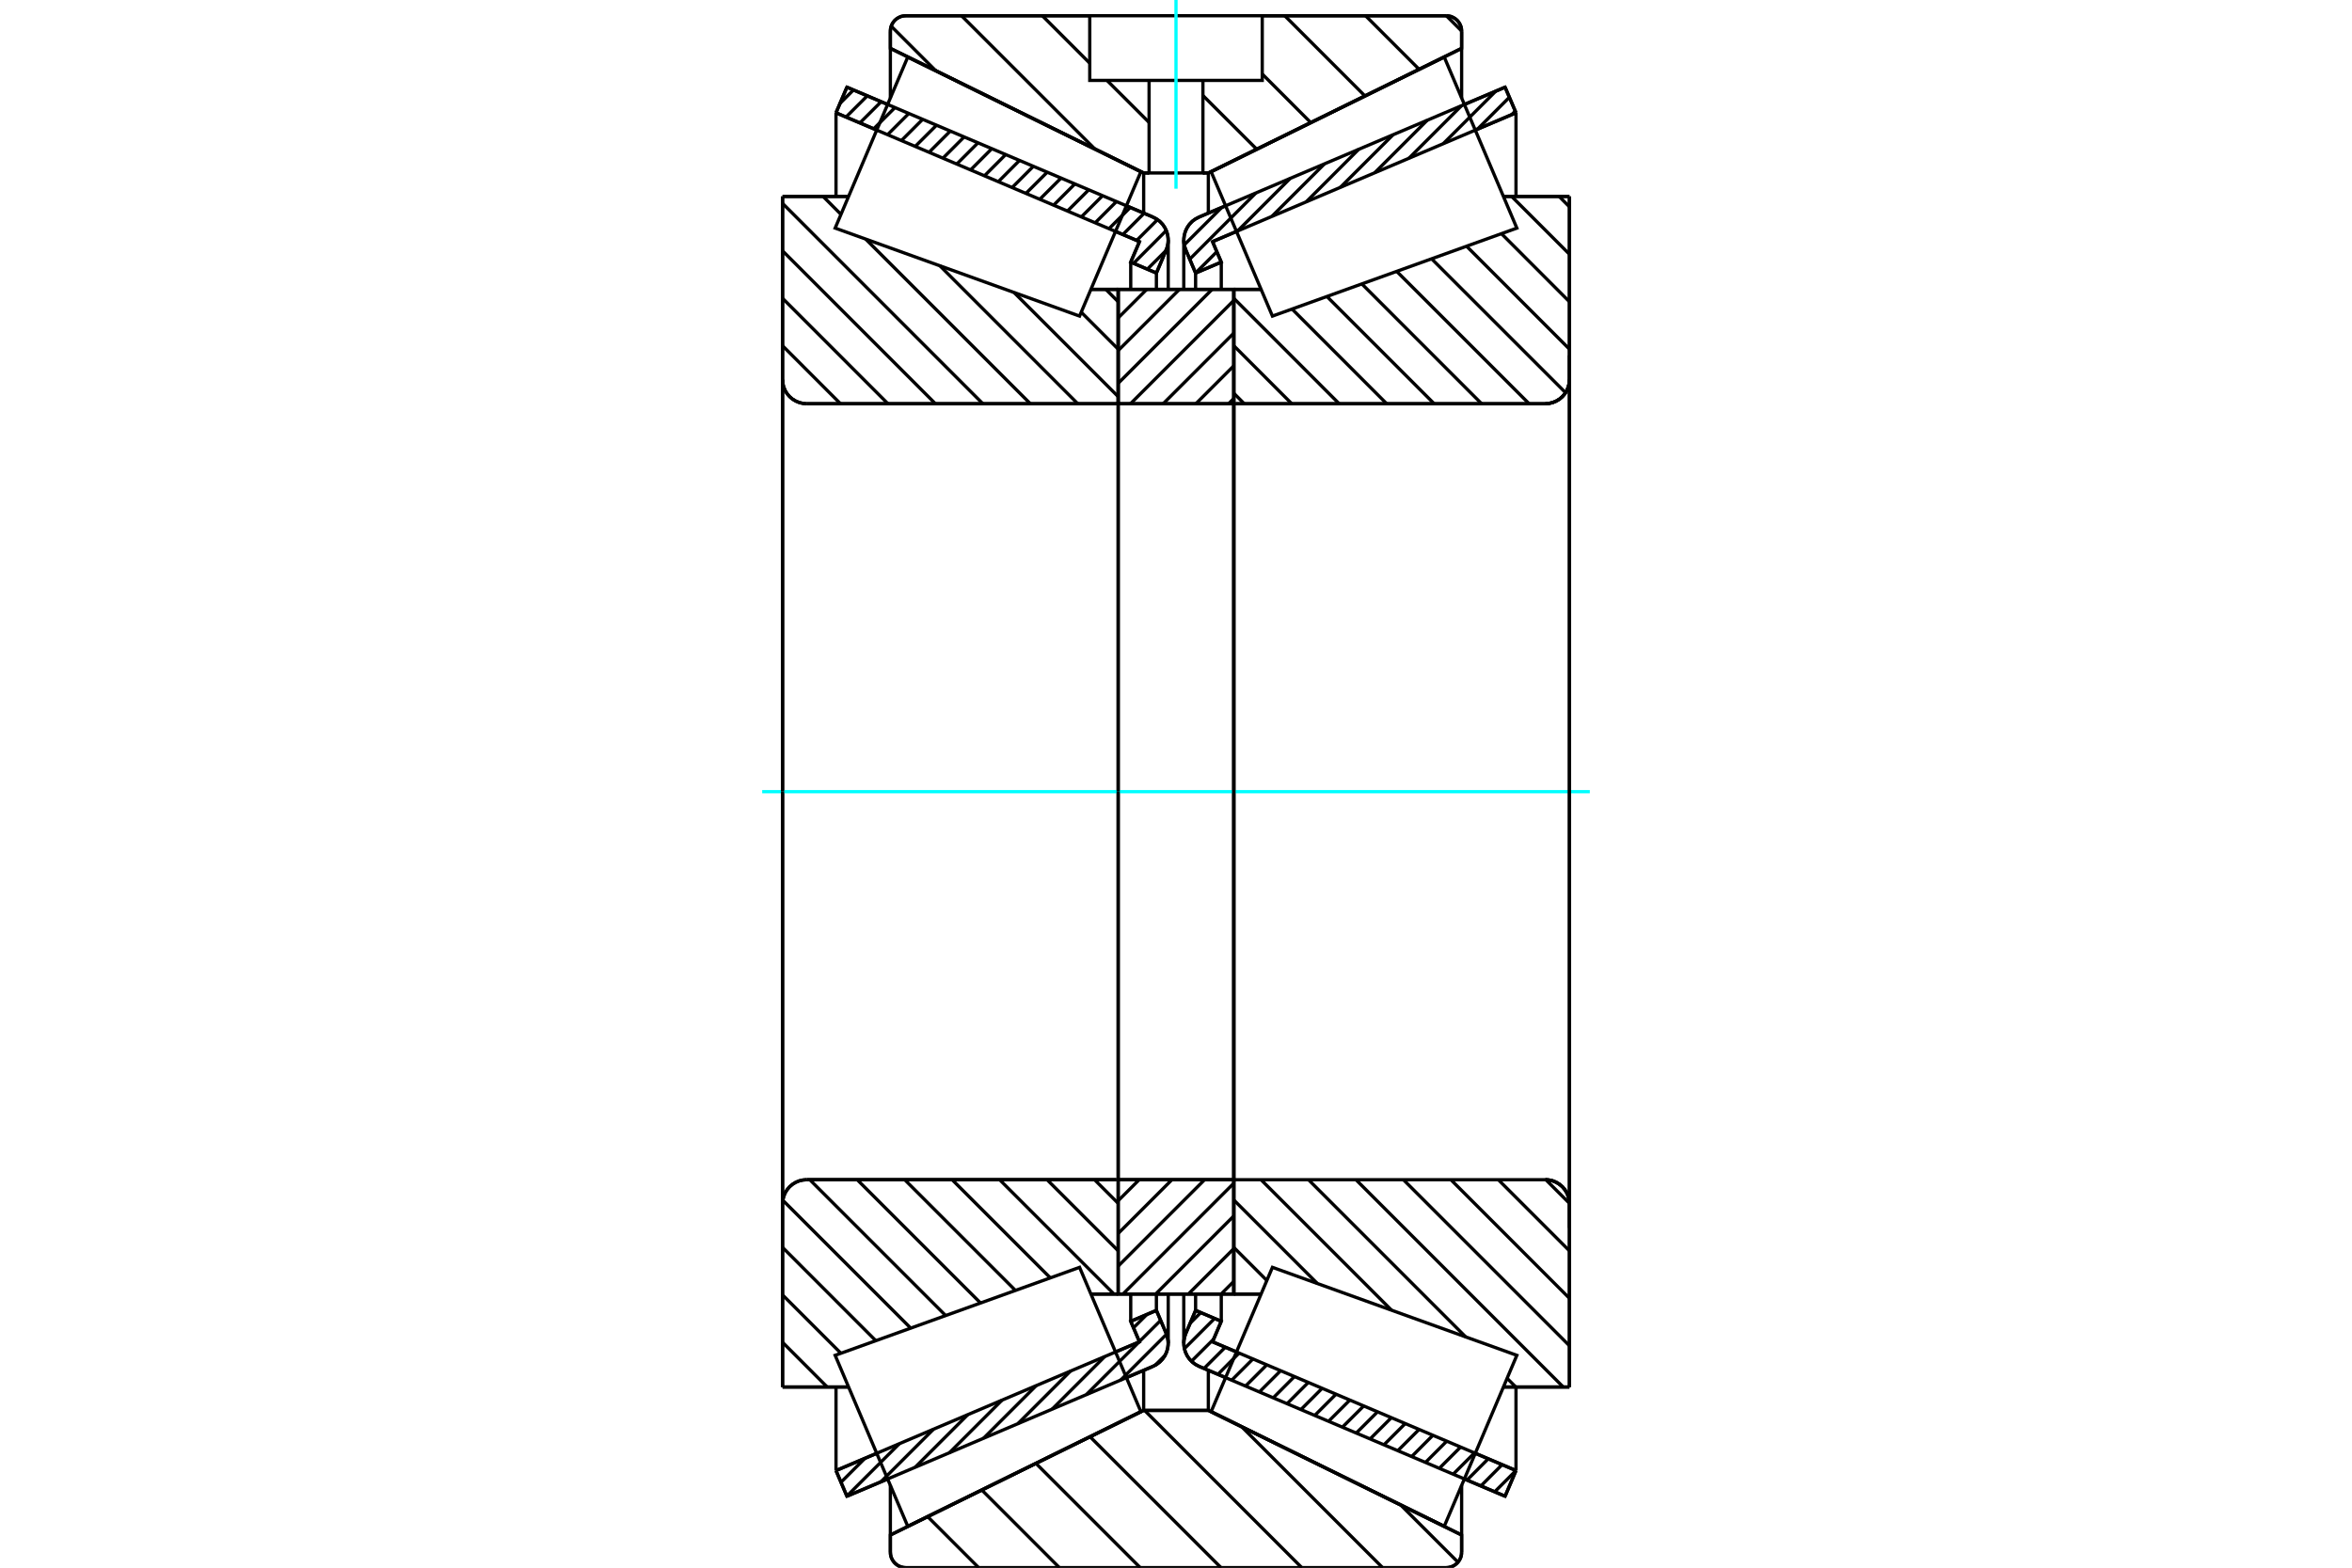 <?xml version="1.0" standalone="no"?>
<!DOCTYPE svg PUBLIC "-//W3C//DTD SVG 1.1//EN"
	"http://www.w3.org/Graphics/SVG/1.1/DTD/svg11.dtd">
<svg xmlns="http://www.w3.org/2000/svg" height="100%" width="100%" viewBox="0 0 36000 24000">
	<rect x="-1800" y="-1200" width="39600" height="26400" style="fill:#FFF"/>
	<g style="fill:none; fill-rule:evenodd" transform="matrix(1 0 0 1 0 0)">
		<g style="fill:none; stroke:#000; stroke-width:50; shape-rendering:geometricPrecision">
			<line x1="23037" y1="22906" x2="22414" y2="22642"/>
			<line x1="18759" y1="21090" x2="18353" y2="20918"/>
			<line x1="23204" y1="22513" x2="23037" y2="22906"/>
			<line x1="18559" y1="20542" x2="18926" y2="20697"/>
			<line x1="22580" y1="22249" x2="23204" y2="22513"/>
			<line x1="18693" y1="20228" x2="18559" y2="20542"/>
			<line x1="18300" y1="20061" x2="18693" y2="20228"/>
			<line x1="18150" y1="20414" x2="18300" y2="20061"/>
			<polyline points="18150,20414 18133,20463 18123,20513 18119,20564 18125,20628 18141,20690 18167,20749 18202,20802 18246,20849 18297,20888 18353,20918"/>
			<line x1="18353" y1="3323" x2="18759" y2="3150"/>
			<line x1="22414" y1="1599" x2="23037" y2="1335"/>
			<polyline points="18353,3323 18297,3353 18246,3391 18202,3438 18167,3492 18141,3550 18125,3612 18119,3676 18123,3728 18133,3778 18150,3826"/>
			<line x1="18300" y1="4180" x2="18150" y2="3826"/>
			<line x1="18693" y1="4013" x2="18300" y2="4180"/>
			<line x1="18559" y1="3699" x2="18693" y2="4013"/>
			<line x1="23204" y1="1727" x2="22580" y2="1992"/>
			<line x1="18926" y1="3543" x2="18559" y2="3699"/>
			<line x1="23037" y1="1335" x2="23204" y2="1727"/>
			<line x1="18300" y1="19811" x2="18300" y2="20061"/>
			<line x1="18300" y1="4180" x2="18300" y2="4430"/>
			<line x1="18693" y1="19811" x2="18693" y2="20228"/>
			<line x1="18693" y1="4013" x2="18693" y2="4430"/>
			<line x1="23204" y1="21233" x2="23204" y2="22513"/>
			<line x1="23204" y1="1727" x2="23204" y2="3008"/>
			<line x1="18119" y1="19811" x2="18119" y2="20564"/>
			<line x1="18119" y1="3676" x2="18119" y2="4430"/>
			<line x1="17647" y1="20918" x2="17241" y2="21090"/>
			<line x1="13586" y1="22642" x2="12963" y2="22906"/>
			<polyline points="17647,20918 17703,20888 17754,20849 17798,20802 17833,20749 17859,20690 17875,20628 17881,20564 17877,20513 17867,20463 17850,20414"/>
			<line x1="17700" y1="20061" x2="17850" y2="20414"/>
			<line x1="17307" y1="20228" x2="17700" y2="20061"/>
			<line x1="17441" y1="20542" x2="17307" y2="20228"/>
			<line x1="12796" y1="22513" x2="13420" y2="22249"/>
			<line x1="17074" y1="20697" x2="17441" y2="20542"/>
			<line x1="12963" y1="22906" x2="12796" y2="22513"/>
			<line x1="12963" y1="1335" x2="13586" y2="1599"/>
			<line x1="17241" y1="3150" x2="17647" y2="3323"/>
			<line x1="12796" y1="1727" x2="12963" y2="1335"/>
			<line x1="17441" y1="3699" x2="17074" y2="3543"/>
			<line x1="13420" y1="1992" x2="12796" y2="1727"/>
			<line x1="17307" y1="4013" x2="17441" y2="3699"/>
			<line x1="17700" y1="4180" x2="17307" y2="4013"/>
			<line x1="17850" y1="3826" x2="17700" y2="4180"/>
			<polyline points="17850,3826 17867,3778 17877,3728 17881,3676 17875,3612 17859,3550 17833,3492 17798,3438 17754,3391 17703,3353 17647,3323"/>
			<line x1="17307" y1="4430" x2="17307" y2="4013"/>
			<line x1="17307" y1="20228" x2="17307" y2="19811"/>
			<line x1="12796" y1="3008" x2="12796" y2="1727"/>
			<line x1="12796" y1="22513" x2="12796" y2="21233"/>
			<line x1="17700" y1="4430" x2="17700" y2="4180"/>
			<line x1="17700" y1="20061" x2="17700" y2="19811"/>
			<line x1="17881" y1="4430" x2="17881" y2="3676"/>
			<line x1="17881" y1="20564" x2="17881" y2="19811"/>
			<line x1="18885" y1="4430" x2="19302" y2="4430"/>
			<line x1="23653" y1="6181" x2="18911" y2="6181"/>
			<polyline points="23653,6181 23710,6176 23767,6162 23820,6140 23870,6110 23914,6072 23952,6028 23982,5979 24004,5925 24018,5869 24022,5811"/>
			<line x1="24022" y1="3007" x2="24022" y2="5811"/>
			<line x1="24022" y1="3007" x2="23011" y2="3007"/>
			<line x1="24022" y1="21234" x2="23011" y2="21234"/>
			<line x1="24022" y1="18430" x2="24022" y2="21234"/>
			<polyline points="24022,18430 24018,18372 24004,18316 23982,18262 23952,18213 23914,18168 23870,18131 23820,18100 23767,18078 23710,18065 23653,18060"/>
			<polyline points="18911,18060 18907,18061 18903,18061 18899,18063 18896,18065 18893,18068 18890,18071 18888,18075 18886,18078 18885,18082 18885,18087"/>
			<line x1="19302" y1="19811" x2="18885" y2="19811"/>
			<line x1="23011" y1="3567" x2="23011" y2="3566"/>
			<line x1="23011" y1="20675" x2="23011" y2="20674"/>
			<polyline points="18911,18060 18907,18061 18903,18061 18899,18063 18896,18065 18893,18068 18890,18071 18888,18075 18886,18078 18885,18082 18885,18087"/>
			<polyline points="23653,6181 23710,6176 23767,6162 23820,6140 23870,6110 23914,6072 23952,6028 23982,5979 24004,5925 24018,5869 24022,5811"/>
			<polyline points="24022,18430 24018,18372 24004,18316 23982,18262 23952,18213 23914,18168 23870,18131 23820,18100 23767,18078 23710,18065 23653,18060"/>
			<line x1="17115" y1="19811" x2="16698" y2="19811"/>
			<line x1="12347" y1="18060" x2="17089" y2="18060"/>
			<polyline points="12347,18060 12290,18065 12233,18078 12180,18100 12130,18131 12086,18168 12048,18213 12018,18262 11996,18316 11982,18372 11978,18430"/>
			<line x1="11978" y1="21234" x2="11978" y2="18430"/>
			<line x1="11978" y1="21234" x2="12989" y2="21234"/>
			<line x1="11978" y1="3007" x2="12989" y2="3007"/>
			<line x1="11978" y1="5811" x2="11978" y2="3007"/>
			<polyline points="11978,5811 11982,5869 11996,5925 12018,5979 12048,6028 12086,6072 12130,6110 12180,6140 12233,6162 12290,6176 12347,6181"/>
			<line x1="17089" y1="6181" x2="12347" y2="6181"/>
			<polyline points="17089,6181 17093,6180 17097,6179 17101,6178 17104,6176 17107,6173 17110,6170 17112,6166 17114,6162 17115,6158 17115,6154"/>
			<line x1="16698" y1="4430" x2="17115" y2="4430"/>
			<line x1="12989" y1="20674" x2="12989" y2="20675"/>
			<line x1="12989" y1="3566" x2="12989" y2="3567"/>
			<line x1="11978" y1="18430" x2="11978" y2="5811"/>
			<line x1="22135" y1="24000" x2="13865" y2="24000"/>
			<polyline points="22135,24000 22172,23997 22208,23988 22243,23974 22274,23955 22303,23930 22327,23902 22346,23870 22361,23836 22369,23800 22372,23762"/>
			<line x1="22372" y1="23500" x2="22372" y2="23762"/>
			<line x1="18495" y1="21592" x2="22372" y2="23500"/>
			<line x1="17505" y1="21592" x2="18495" y2="21592"/>
			<line x1="13628" y1="23500" x2="17505" y2="21592"/>
			<line x1="13628" y1="23762" x2="13628" y2="23500"/>
			<polyline points="13628,23762 13631,23800 13639,23836 13654,23870 13673,23902 13697,23930 13726,23955 13757,23974 13792,23988 13828,23997 13865,24000"/>
			<line x1="13865" y1="241" x2="16680" y2="241"/>
			<line x1="19320" y1="241" x2="22135" y2="241"/>
			<polyline points="13865,241 13828,244 13792,252 13757,267 13726,286 13697,310 13673,339 13654,370 13639,405 13631,441 13628,478"/>
			<line x1="13628" y1="740" x2="13628" y2="478"/>
			<line x1="17505" y1="2648" x2="13628" y2="740"/>
			<line x1="18495" y1="2648" x2="18412" y2="2648"/>
			<line x1="17588" y1="2648" x2="17505" y2="2648"/>
			<line x1="22372" y1="740" x2="18495" y2="2648"/>
			<line x1="22372" y1="478" x2="22372" y2="740"/>
			<polyline points="22372,478 22369,441 22361,405 22346,370 22327,339 22303,310 22274,286 22243,267 22208,252 22172,244 22135,241"/>
			<line x1="17505" y1="20978" x2="17505" y2="21592"/>
			<line x1="17505" y1="2648" x2="17505" y2="3263"/>
			<line x1="18495" y1="20978" x2="18495" y2="21592"/>
			<line x1="18495" y1="2648" x2="18495" y2="3263"/>
			<line x1="13628" y1="22739" x2="13628" y2="23500"/>
			<line x1="13628" y1="740" x2="13628" y2="1502"/>
			<line x1="22372" y1="22739" x2="22372" y2="23500"/>
			<line x1="22372" y1="740" x2="22372" y2="1502"/>
			<line x1="17115" y1="18060" x2="18885" y2="18060"/>
			<line x1="17115" y1="19811" x2="17115" y2="18060"/>
			<line x1="18885" y1="19811" x2="17115" y2="19811"/>
			<line x1="18885" y1="18060" x2="18885" y2="19811"/>
			<line x1="18885" y1="6181" x2="17115" y2="6181"/>
			<line x1="18885" y1="4430" x2="18885" y2="6181"/>
			<line x1="17115" y1="4430" x2="18885" y2="4430"/>
			<line x1="17115" y1="6181" x2="17115" y2="4430"/>
			<line x1="18885" y1="6181" x2="18885" y2="18060"/>
			<line x1="17115" y1="6181" x2="17115" y2="18060"/>
		</g>
		<g style="fill:none; stroke:#0FF; stroke-width:50; shape-rendering:geometricPrecision">
			<line x1="11666" y1="12120" x2="24334" y2="12120"/>
		</g>
		<g style="fill:none; stroke:#000; stroke-width:50; shape-rendering:geometricPrecision">
			<line x1="22138" y1="241" x2="22372" y2="475"/>
			<line x1="20901" y1="241" x2="21721" y2="1061"/>
			<line x1="19664" y1="241" x2="20892" y2="1469"/>
			<line x1="19320" y1="1133" x2="20063" y2="1877"/>
			<line x1="18412" y1="1462" x2="19235" y2="2284"/>
			<line x1="15954" y1="241" x2="16680" y2="967"/>
			<line x1="16944" y1="1231" x2="17588" y2="1874"/>
			<line x1="14717" y1="241" x2="16757" y2="2280"/>
			<line x1="13641" y1="401" x2="14322" y2="1082"/>
			<line x1="21442" y1="23043" x2="22316" y2="23916"/>
			<line x1="19008" y1="21845" x2="21163" y2="24000"/>
			<line x1="17519" y1="21592" x2="19926" y2="24000"/>
			<line x1="16685" y1="21996" x2="18690" y2="24000"/>
			<line x1="15857" y1="22404" x2="17453" y2="24000"/>
			<line x1="15028" y1="22811" x2="16216" y2="24000"/>
			<line x1="14199" y1="23219" x2="14980" y2="24000"/>
			<line x1="19320" y1="241" x2="22135" y2="241"/>
			<polyline points="22372,478 22369,441 22361,405 22346,370 22327,339 22303,310 22274,286 22243,267 22208,252 22172,244 22135,241"/>
			<polyline points="22372,478 22372,740 18495,2648 18412,2648"/>
			<polyline points="16680,241 13865,241 13828,244 13792,252 13757,267 13726,286 13697,310 13673,339 13654,370 13639,405 13631,441 13628,478 13628,740 17505,2648 17588,2648"/>
			<polyline points="18000,21592 17505,21592 13628,23500 13628,23762 13631,23800 13639,23836 13654,23870 13673,23902 13697,23930 13726,23955 13757,23974 13792,23988 13828,23997 13865,24000 18000,24000"/>
			<polyline points="18000,21592 18495,21592 22372,23500 22372,23762"/>
			<polyline points="22135,24000 22172,23997 22208,23988 22243,23974 22274,23955 22303,23930 22327,23902 22346,23870 22361,23836 22369,23800 22372,23762"/>
			<line x1="22135" y1="24000" x2="18000" y2="24000"/>
			<line x1="16926" y1="4430" x2="17115" y2="4619"/>
			<line x1="16549" y1="4779" x2="17115" y2="5345"/>
			<line x1="15521" y1="4478" x2="17115" y2="6072"/>
			<line x1="14386" y1="4069" x2="16497" y2="6181"/>
			<line x1="13251" y1="3661" x2="15771" y2="6181"/>
			<line x1="12598" y1="3007" x2="12872" y2="3282"/>
			<line x1="11978" y1="3114" x2="15044" y2="6181"/>
			<line x1="11978" y1="3840" x2="14318" y2="6181"/>
			<line x1="11978" y1="4567" x2="13591" y2="6181"/>
			<line x1="11978" y1="5293" x2="12865" y2="6181"/>
			<line x1="16753" y1="18060" x2="17115" y2="18422"/>
			<line x1="16026" y1="18060" x2="17115" y2="19149"/>
			<line x1="15300" y1="18060" x2="17051" y2="19811"/>
			<line x1="14573" y1="18060" x2="16076" y2="19563"/>
			<line x1="13847" y1="18060" x2="15542" y2="19755"/>
			<line x1="13120" y1="18060" x2="15008" y2="19948"/>
			<line x1="12394" y1="18060" x2="14474" y2="20140"/>
			<line x1="11982" y1="18375" x2="13939" y2="20332"/>
			<line x1="11978" y1="19097" x2="13405" y2="20525"/>
			<line x1="11978" y1="19824" x2="12871" y2="20717"/>
			<line x1="11978" y1="20550" x2="12661" y2="21234"/>
			<polyline points="17115,12120 17115,4430 17115,6154"/>
			<polyline points="17089,6181 17093,6180 17097,6179 17101,6178 17104,6176 17107,6173 17110,6170 17112,6166 17114,6162 17115,6158 17115,6154"/>
			<line x1="17089" y1="6181" x2="12347" y2="6181"/>
			<polyline points="11978,5811 11982,5869 11996,5925 12018,5979 12048,6028 12086,6072 12130,6110 12180,6140 12233,6162 12290,6176 12347,6181"/>
			<line x1="11978" y1="5811" x2="11978" y2="3007"/>
			<line x1="11978" y1="5811" x2="11978" y2="12120"/>
			<line x1="11978" y1="3007" x2="12989" y2="3007"/>
			<line x1="16698" y1="4430" x2="17115" y2="4430"/>
			<line x1="17115" y1="19811" x2="16698" y2="19811"/>
			<line x1="12989" y1="21234" x2="11978" y2="21234"/>
			<line x1="11978" y1="12120" x2="11978" y2="18430"/>
			<line x1="11978" y1="21234" x2="11978" y2="18430"/>
			<polyline points="12347,18060 12290,18065 12233,18078 12180,18100 12130,18131 12086,18168 12048,18213 12018,18262 11996,18316 11982,18372 11978,18430"/>
			<line x1="12347" y1="18060" x2="17089" y2="18060"/>
			<line x1="17115" y1="18060" x2="17115" y2="12120"/>
			<line x1="23864" y1="3007" x2="24022" y2="3166"/>
			<line x1="23137" y1="3007" x2="24022" y2="3892"/>
			<line x1="22981" y1="3577" x2="24022" y2="4619"/>
			<line x1="22447" y1="3769" x2="24022" y2="5345"/>
			<line x1="21912" y1="3962" x2="23963" y2="6012"/>
			<line x1="21378" y1="4154" x2="23405" y2="6181"/>
			<line x1="20844" y1="4346" x2="22678" y2="6181"/>
			<line x1="20310" y1="4539" x2="21952" y2="6181"/>
			<line x1="19776" y1="4731" x2="21225" y2="6181"/>
			<line x1="18885" y1="4567" x2="20498" y2="6181"/>
			<line x1="18885" y1="5293" x2="19772" y2="6181"/>
			<line x1="18885" y1="6020" x2="19045" y2="6181"/>
			<line x1="23660" y1="18060" x2="24022" y2="18422"/>
			<line x1="22933" y1="18060" x2="24022" y2="19149"/>
			<line x1="22207" y1="18060" x2="24022" y2="19876"/>
			<line x1="21480" y1="18060" x2="24022" y2="20602"/>
			<line x1="20754" y1="18060" x2="23927" y2="21234"/>
			<line x1="20027" y1="18060" x2="22434" y2="20467"/>
			<line x1="23068" y1="21101" x2="23201" y2="21234"/>
			<line x1="19301" y1="18060" x2="21299" y2="20058"/>
			<line x1="18885" y1="18371" x2="20163" y2="19649"/>
			<line x1="18885" y1="19097" x2="19391" y2="19603"/>
			<polyline points="18885,12120 18885,4430 18885,6154"/>
			<polyline points="18911,6181 23653,6181 23710,6176 23767,6162 23820,6140 23870,6110 23914,6072 23952,6028 23982,5979 24004,5925 24018,5869 24022,5811 24022,3007"/>
			<line x1="24022" y1="5811" x2="24022" y2="12120"/>
			<line x1="24022" y1="3007" x2="23011" y2="3007"/>
			<line x1="19302" y1="4430" x2="18885" y2="4430"/>
			<line x1="18885" y1="19811" x2="19302" y2="19811"/>
			<line x1="23011" y1="21234" x2="24022" y2="21234"/>
			<line x1="24022" y1="12120" x2="24022" y2="18430"/>
			<polyline points="24022,21234 24022,18430 24018,18372 24004,18316 23982,18262 23952,18213 23914,18168 23870,18131 23820,18100 23767,18078 23710,18065 23653,18060 18911,18060 18907,18061 18903,18061 18899,18063 18896,18065 18893,18068 18890,18071 18888,18075 18886,18078 18885,18082 18885,18087 18885,19811 18885,12120"/>
			<line x1="18885" y1="19616" x2="18690" y2="19811"/>
			<line x1="18885" y1="19115" x2="18189" y2="19811"/>
			<line x1="18885" y1="18615" x2="17689" y2="19811"/>
			<line x1="18885" y1="18114" x2="17188" y2="19811"/>
			<line x1="18438" y1="18060" x2="17115" y2="19383"/>
			<line x1="17938" y1="18060" x2="17115" y2="18883"/>
			<line x1="17437" y1="18060" x2="17115" y2="18382"/>
			<line x1="18885" y1="6100" x2="18805" y2="6181"/>
			<line x1="18885" y1="5600" x2="18304" y2="6181"/>
			<line x1="18885" y1="5099" x2="17803" y2="6181"/>
			<line x1="18885" y1="4599" x2="17303" y2="6181"/>
			<line x1="18553" y1="4430" x2="17115" y2="5868"/>
			<line x1="18053" y1="4430" x2="17115" y2="5367"/>
			<line x1="17552" y1="4430" x2="17115" y2="4867"/>
			<polyline points="17115,6181 17115,4430 18885,4430 18885,6181 17115,6181"/>
			<polyline points="17115,18060 18885,18060 18885,19811 17115,19811 17115,18060"/>
			<polyline points="18000,2648 18412,2648 18412,1231 19320,1231 19320,241 16680,241 16680,1231 17588,1231 18412,1231"/>
			<polyline points="17588,1231 17588,2648 18000,2648"/>
		</g>
		<g style="fill:none; stroke:#0FF; stroke-width:50; shape-rendering:geometricPrecision">
			<line x1="18000" y1="2889" x2="18000" y2="0"/>
		</g>
		<g style="fill:none; stroke:#000; stroke-width:50; shape-rendering:geometricPrecision">
			<line x1="24022" y1="18799" x2="24022" y2="5441"/>
			<line x1="18885" y1="18087" x2="18885" y2="6154"/>
			<polyline points="16993,20506 17462,21611 13894,23366 13338,22058 12783,20749 16524,19402 16993,20506"/>
			<polyline points="16993,3734 16524,4839 12783,3492 13338,2183 13894,874 17462,2630 16993,3734"/>
			<polyline points="19007,20506 19476,19402 23217,20749 22662,22058 22106,23366 18538,21611 19007,20506"/>
			<polyline points="19007,3734 18538,2630 22106,874 22662,2183 23217,3492 19476,4839 19007,3734"/>
			<line x1="17833" y1="20749" x2="17681" y2="20901"/>
			<line x1="17855" y1="20426" x2="17153" y2="21128"/>
			<line x1="17765" y1="20214" x2="17439" y2="20539"/>
			<line x1="17434" y1="20545" x2="16628" y2="21350"/>
			<line x1="17554" y1="20123" x2="17350" y2="20327"/>
			<line x1="16910" y1="20767" x2="16104" y2="21573"/>
			<line x1="16385" y1="20990" x2="15580" y2="21795"/>
			<line x1="15861" y1="21212" x2="15055" y2="22018"/>
			<line x1="15337" y1="21435" x2="14531" y2="22241"/>
			<line x1="14812" y1="21658" x2="14007" y2="22463"/>
			<line x1="14288" y1="21880" x2="13482" y2="22686"/>
			<line x1="13764" y1="22103" x2="12962" y2="22904"/>
			<line x1="13239" y1="22325" x2="12872" y2="22692"/>
			<line x1="17846" y1="3837" x2="17561" y2="4121"/>
			<line x1="17851" y1="3529" x2="17350" y2="4031"/>
			<line x1="17717" y1="3362" x2="17398" y2="3681"/>
			<line x1="17512" y1="3265" x2="17186" y2="3591"/>
			<line x1="17300" y1="3176" x2="16974" y2="3501"/>
			<line x1="17088" y1="3086" x2="16763" y2="3411"/>
			<line x1="16876" y1="2996" x2="16551" y2="3321"/>
			<line x1="16664" y1="2906" x2="16339" y2="3231"/>
			<line x1="16452" y1="2816" x2="16127" y2="3141"/>
			<line x1="16241" y1="2726" x2="15915" y2="3051"/>
			<line x1="16029" y1="2636" x2="15703" y2="2961"/>
			<line x1="15817" y1="2546" x2="15491" y2="2872"/>
			<line x1="15605" y1="2456" x2="15280" y2="2782"/>
			<line x1="15393" y1="2366" x2="15068" y2="2692"/>
			<line x1="15181" y1="2276" x2="14856" y2="2602"/>
			<line x1="14970" y1="2186" x2="14644" y2="2512"/>
			<line x1="14758" y1="2096" x2="14432" y2="2422"/>
			<line x1="14546" y1="2006" x2="14220" y2="2332"/>
			<line x1="14334" y1="1917" x2="14008" y2="2242"/>
			<line x1="14122" y1="1827" x2="13797" y2="2152"/>
			<line x1="13910" y1="1737" x2="13585" y2="2062"/>
			<line x1="13698" y1="1647" x2="13373" y2="1972"/>
			<line x1="13487" y1="1557" x2="13161" y2="1882"/>
			<line x1="13275" y1="1467" x2="12949" y2="1792"/>
			<line x1="13063" y1="1377" x2="12858" y2="1582"/>
			<polyline points="12796,1727 12963,1335 17647,3323"/>
			<polyline points="17850,3826 17869,3769 17879,3710 17880,3650 17871,3590 17853,3532 17826,3478 17791,3429 17749,3386 17700,3351 17647,3323"/>
			<polyline points="17850,3826 17700,4180 17307,4013 17441,3699 12796,1727"/>
			<polyline points="12796,22513 17441,20542 17307,20228 17700,20061 17850,20414"/>
			<polyline points="17647,20918 17700,20890 17749,20854 17791,20811 17826,20762 17853,20708 17871,20651 17880,20591 17879,20531 17869,20472 17850,20414"/>
			<polyline points="17647,20918 12963,22906 12796,22513"/>
			<line x1="23203" y1="22513" x2="22878" y2="22838"/>
			<line x1="22991" y1="22423" x2="22666" y2="22749"/>
			<line x1="22779" y1="22333" x2="22454" y2="22659"/>
			<line x1="22568" y1="22243" x2="22242" y2="22569"/>
			<line x1="22356" y1="22153" x2="22030" y2="22479"/>
			<line x1="22144" y1="22063" x2="21818" y2="22389"/>
			<line x1="21932" y1="21973" x2="21607" y2="22299"/>
			<line x1="21720" y1="21884" x2="21395" y2="22209"/>
			<line x1="21508" y1="21794" x2="21183" y2="22119"/>
			<line x1="21296" y1="21704" x2="20971" y2="22029"/>
			<line x1="21085" y1="21614" x2="20759" y2="21939"/>
			<line x1="20873" y1="21524" x2="20547" y2="21849"/>
			<line x1="20661" y1="21434" x2="20335" y2="21759"/>
			<line x1="20449" y1="21344" x2="20124" y2="21669"/>
			<line x1="20237" y1="21254" x2="19912" y2="21580"/>
			<line x1="20025" y1="21164" x2="19700" y2="21490"/>
			<line x1="19813" y1="21074" x2="19488" y2="21400"/>
			<line x1="19602" y1="20984" x2="19276" y2="21310"/>
			<line x1="19390" y1="20894" x2="19064" y2="21220"/>
			<line x1="19178" y1="20804" x2="18852" y2="21130"/>
			<line x1="18966" y1="20714" x2="18641" y2="21040"/>
			<line x1="18754" y1="20625" x2="18429" y2="20950"/>
			<line x1="18577" y1="20500" x2="18236" y2="20840"/>
			<line x1="18591" y1="20184" x2="18128" y2="20647"/>
			<line x1="18379" y1="20094" x2="18217" y2="20257"/>
			<line x1="23192" y1="1701" x2="23138" y2="1755"/>
			<line x1="23103" y1="1489" x2="22614" y2="1978"/>
			<line x1="22895" y1="1395" x2="22089" y2="2201"/>
			<line x1="22370" y1="1618" x2="21565" y2="2423"/>
			<line x1="21846" y1="1840" x2="21040" y2="2646"/>
			<line x1="21322" y1="2063" x2="20516" y2="2868"/>
			<line x1="20797" y1="2285" x2="19992" y2="3091"/>
			<line x1="20273" y1="2508" x2="19467" y2="3313"/>
			<line x1="19749" y1="2730" x2="18943" y2="3536"/>
			<line x1="18625" y1="3854" x2="18300" y2="4179"/>
			<line x1="19224" y1="2953" x2="18210" y2="3968"/>
			<line x1="18700" y1="3176" x2="18126" y2="3749"/>
			<polyline points="23204,1727 23037,1335 18353,3323 18300,3351 18251,3386 18209,3429 18174,3478 18147,3532 18129,3590 18120,3650 18121,3710 18131,3769 18150,3826 18300,4180 18693,4013 18559,3699 23204,1727"/>
			<polyline points="23204,22513 18559,20542 18693,20228 18300,20061 18150,20414 18131,20472 18121,20531 18120,20591 18129,20651 18147,20708 18174,20762 18209,20811 18251,20854 18300,20890 18353,20918 23037,22906 23204,22513"/>
		</g>
	</g>
</svg>
